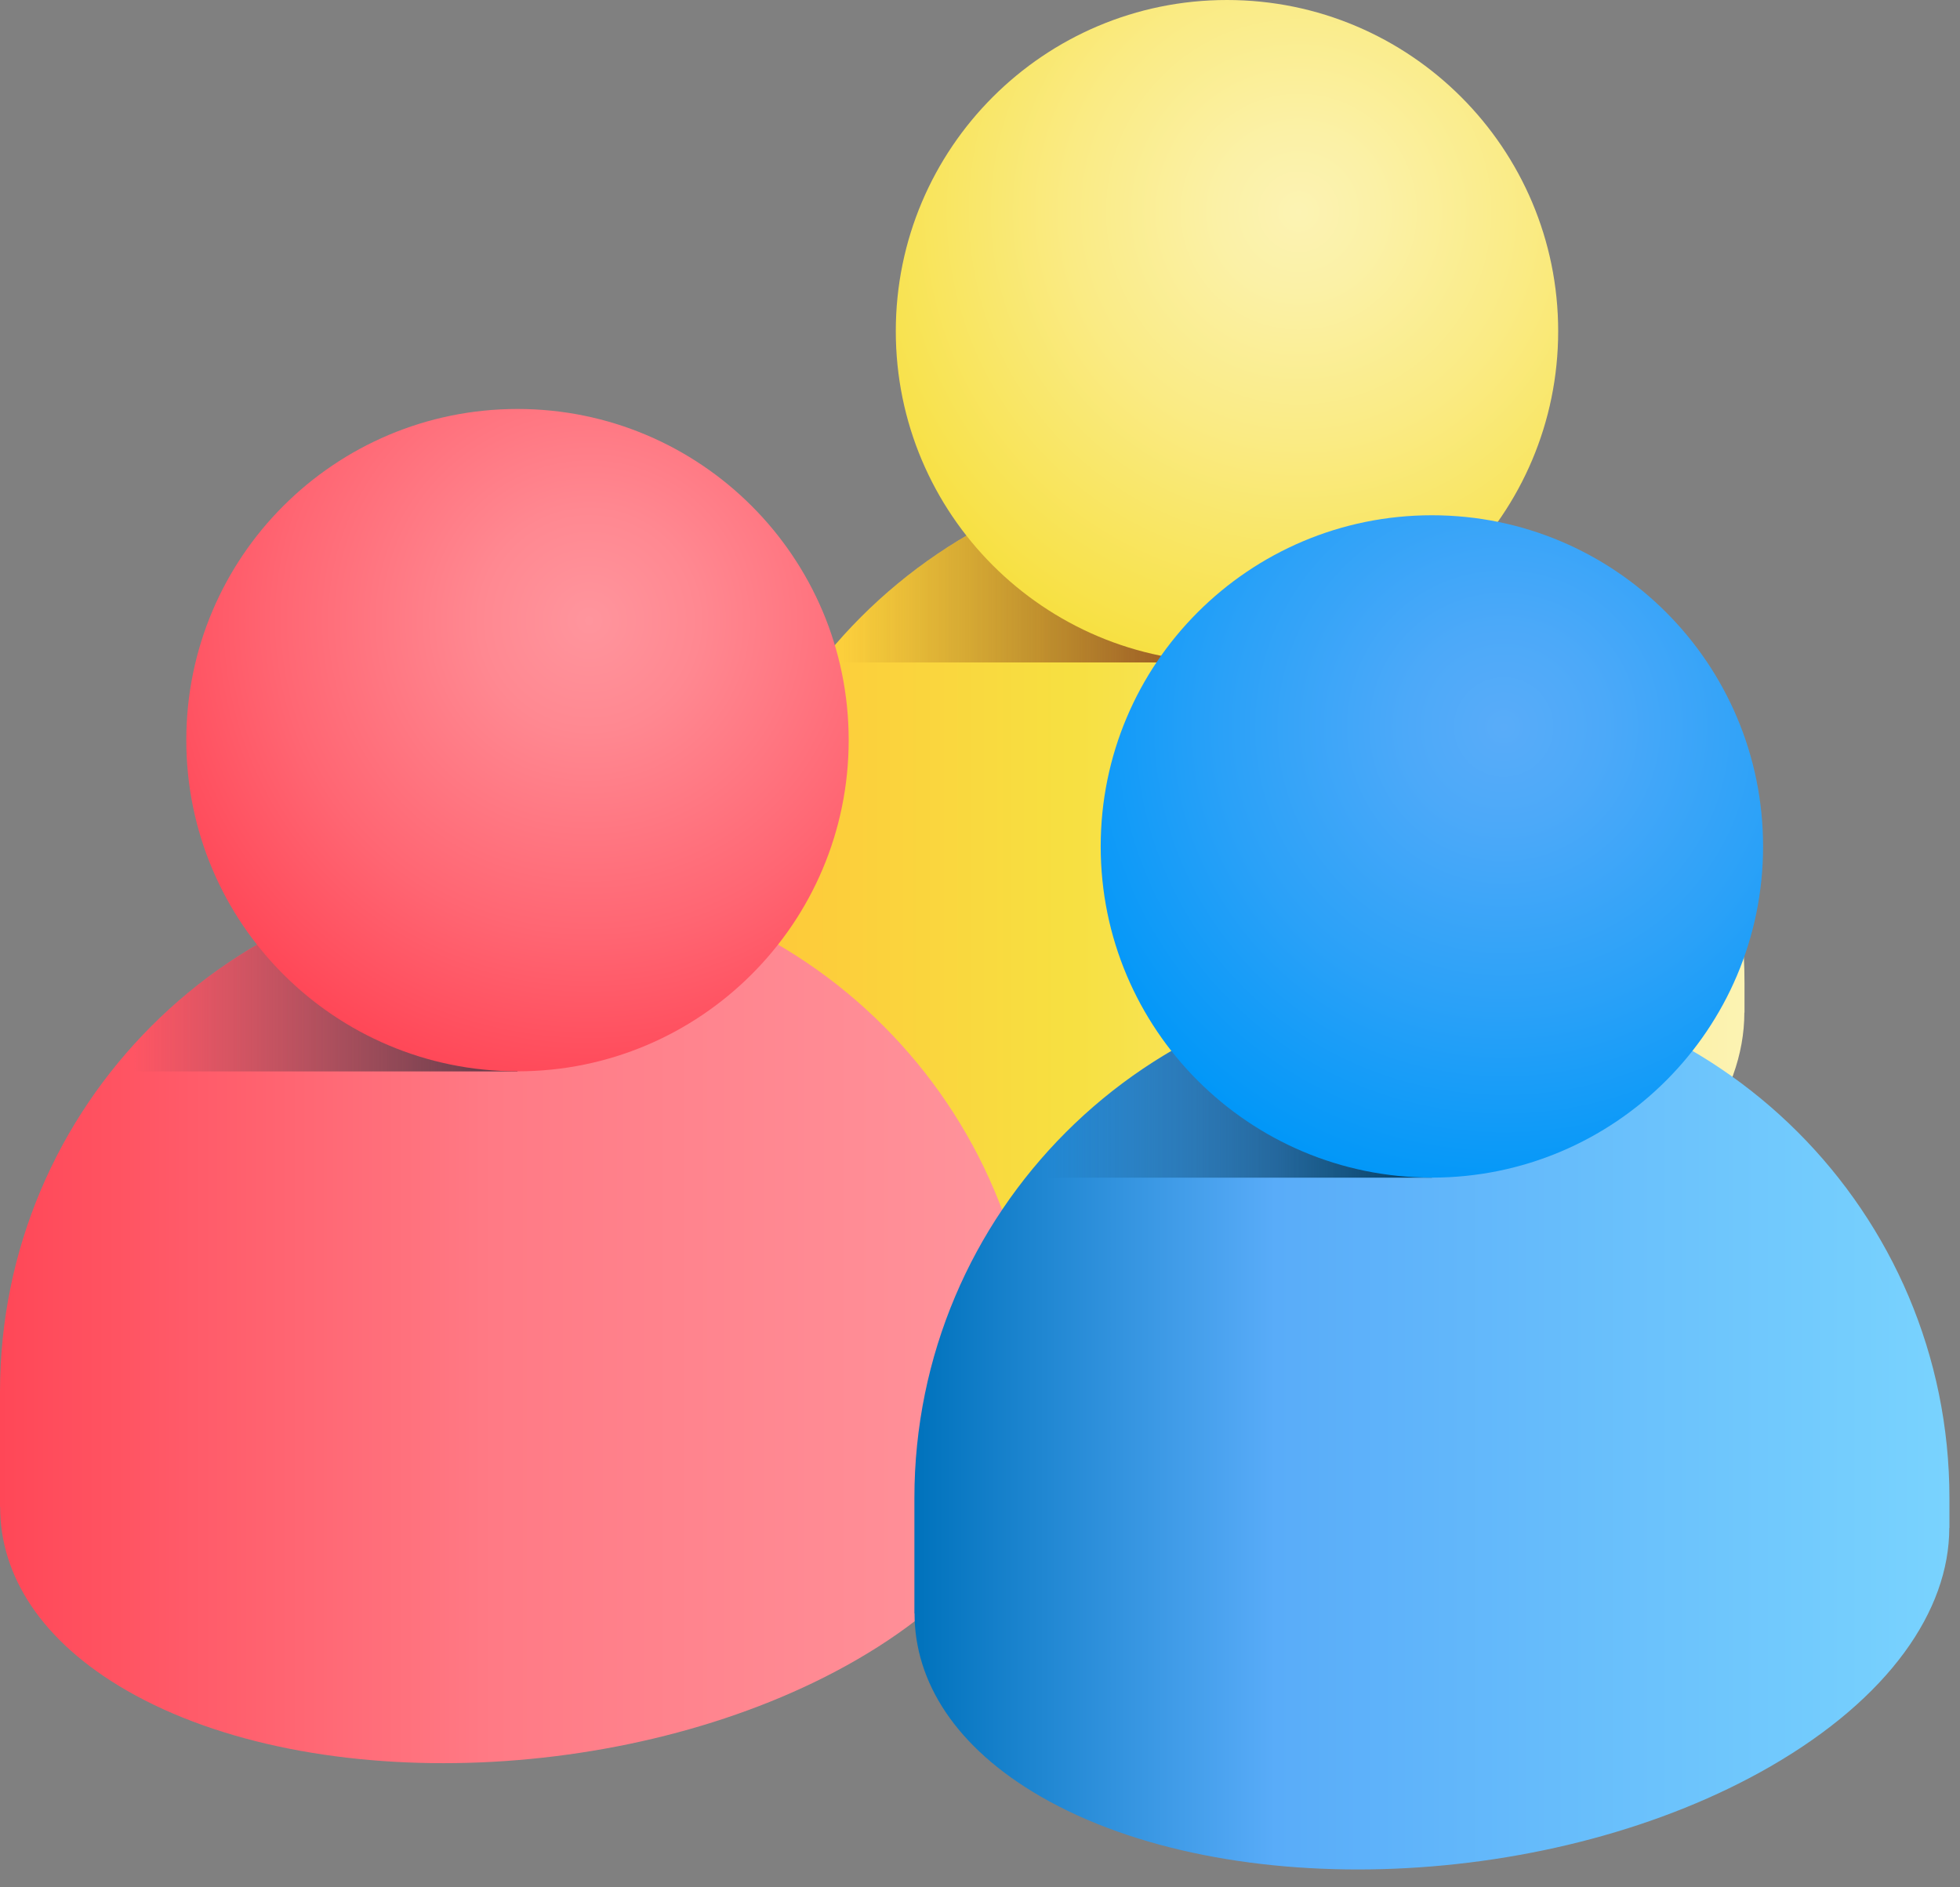 <svg width="81" height="78" viewBox="0 0 81 78" fill="none" xmlns="http://www.w3.org/2000/svg">
<rect x="0" y="0" width="81" height="78" fill="#808080" stroke="none"/>
<path d="M50.707 19.232C38.896 19.232 29.32 28.808 29.32 40.619V45.385L29.326 45.384C29.325 48.221 31.035 50.93 34.541 52.953C42.273 57.418 55.779 56.858 64.708 51.703C69.591 48.884 72.088 45.274 72.088 41.851L72.094 41.851V40.619C72.095 28.808 62.519 19.232 50.707 19.232Z" fill="url(#paint0_linear_1135_2657)"/>
<path d="M33.914 27.377H50.708L48.35 19.363C42.507 20.004 37.372 22.997 33.914 27.377Z" fill="url(#paint1_linear_1135_2657)"/>
<path d="M50.706 27.374C58.266 27.374 64.394 21.246 64.394 13.687C64.394 6.128 58.266 0 50.706 0C43.147 0 37.02 6.128 37.02 13.687C37.02 21.246 43.147 27.374 50.706 27.374Z" fill="url(#paint2_radial_1135_2657)"/>
<path d="M21.387 36.135C9.575 36.135 0 45.71 0 57.522V62.287L0.006 62.286C0.004 65.123 1.715 67.832 5.22 69.856C12.953 74.32 26.459 73.76 35.388 68.605C40.271 65.786 42.768 62.176 42.768 58.754L42.774 58.753V57.522C42.774 45.71 33.199 36.135 21.387 36.135Z" fill="url(#paint3_linear_1135_2657)"/>
<path d="M4.594 44.279H21.388L19.03 36.266C13.187 36.906 8.052 39.9 4.594 44.279Z" fill="url(#paint4_linear_1135_2657)"/>
<path d="M21.386 44.276C28.945 44.276 35.073 38.148 35.073 30.589C35.073 23.03 28.945 16.902 21.386 16.902C13.827 16.902 7.699 23.03 7.699 30.589C7.699 38.148 13.827 44.276 21.386 44.276Z" fill="url(#paint5_radial_1135_2657)"/>
<path d="M59.176 40.527C47.364 40.527 37.789 50.103 37.789 61.914V66.679L37.795 66.679C37.793 69.516 39.504 72.225 43.009 74.248C50.742 78.713 64.248 78.153 73.177 72.998C78.06 70.178 80.557 66.569 80.557 63.146L80.563 63.146V61.914C80.563 50.103 70.988 40.527 59.176 40.527Z" fill="url(#paint6_linear_1135_2657)"/>
<path d="M42.383 48.672H59.177L56.819 40.658C50.976 41.299 45.841 44.292 42.383 48.672Z" fill="url(#paint7_linear_1135_2657)"/>
<path d="M59.175 48.669C66.734 48.669 72.862 42.541 72.862 34.982C72.862 27.423 66.734 21.295 59.175 21.295C51.616 21.295 45.488 27.423 45.488 34.982C45.488 42.541 51.616 48.669 59.175 48.669Z" fill="url(#paint8_radial_1135_2657)"/>
<defs>
<linearGradient id="paint0_linear_1135_2657" x1="29.32" y1="37.6" x2="72.095" y2="37.6" gradientUnits="userSpaceOnUse">
<stop stop-color="#FFC538"/>
<stop offset="0.349" stop-color="#F7E041"/>
<stop offset="1" stop-color="#FCF3B3"/>
</linearGradient>
<linearGradient id="paint1_linear_1135_2657" x1="51.368" y1="23.37" x2="34.817" y2="23.37" gradientUnits="userSpaceOnUse">
<stop offset="0.032" stop-color="#8B451C"/>
<stop offset="1" stop-color="#8B451C" stop-opacity="0"/>
</linearGradient>
<radialGradient id="paint2_radial_1135_2657" cx="0" cy="0" r="1" gradientUnits="userSpaceOnUse" gradientTransform="translate(53.667 8.761) scale(19.436 19.436)">
<stop stop-color="#FCF3B3"/>
<stop offset="0.171" stop-color="#FBF1A6"/>
<stop offset="0.488" stop-color="#FAEB84"/>
<stop offset="0.912" stop-color="#F8E24D"/>
<stop offset="1" stop-color="#F7E041"/>
</radialGradient>
<linearGradient id="paint3_linear_1135_2657" x1="0" y1="54.502" x2="42.774" y2="54.502" gradientUnits="userSpaceOnUse">
<stop stop-color="#FF4757"/>
<stop offset="0.476" stop-color="#FF7A85"/>
<stop offset="1" stop-color="#FF959D"/>
</linearGradient>
<linearGradient id="paint4_linear_1135_2657" x1="22.047" y1="40.272" x2="5.496" y2="40.272" gradientUnits="userSpaceOnUse">
<stop offset="0.032" stop-color="#5D3645"/>
<stop offset="1" stop-color="#5D3645" stop-opacity="0"/>
</linearGradient>
<radialGradient id="paint5_radial_1135_2657" cx="0" cy="0" r="1" gradientUnits="userSpaceOnUse" gradientTransform="translate(24.347 25.663) scale(19.436 19.436)">
<stop stop-color="#FF959D"/>
<stop offset="0.233" stop-color="#FF8891"/>
<stop offset="0.661" stop-color="#FF6673"/>
<stop offset="1" stop-color="#FF4757"/>
</radialGradient>
<linearGradient id="paint6_linear_1135_2657" x1="37.789" y1="58.895" x2="80.563" y2="58.895" gradientUnits="userSpaceOnUse">
<stop stop-color="#0072BC"/>
<stop offset="0.349" stop-color="#59ACF9"/>
<stop offset="1" stop-color="#79D3FE"/>
</linearGradient>
<linearGradient id="paint7_linear_1135_2657" x1="59.836" y1="44.665" x2="43.285" y2="44.665" gradientUnits="userSpaceOnUse">
<stop offset="0.032" stop-color="#00395E"/>
<stop offset="1" stop-color="#00395E" stop-opacity="0"/>
</linearGradient>
<radialGradient id="paint8_radial_1135_2657" cx="0" cy="0" r="1" gradientUnits="userSpaceOnUse" gradientTransform="translate(62.136 30.056) scale(19.436 19.436)">
<stop stop-color="#59ACF9"/>
<stop offset="0.211" stop-color="#4CA9F9"/>
<stop offset="0.601" stop-color="#2AA1F8"/>
<stop offset="1" stop-color="#0197F8"/>
</radialGradient>
</defs>
</svg>
